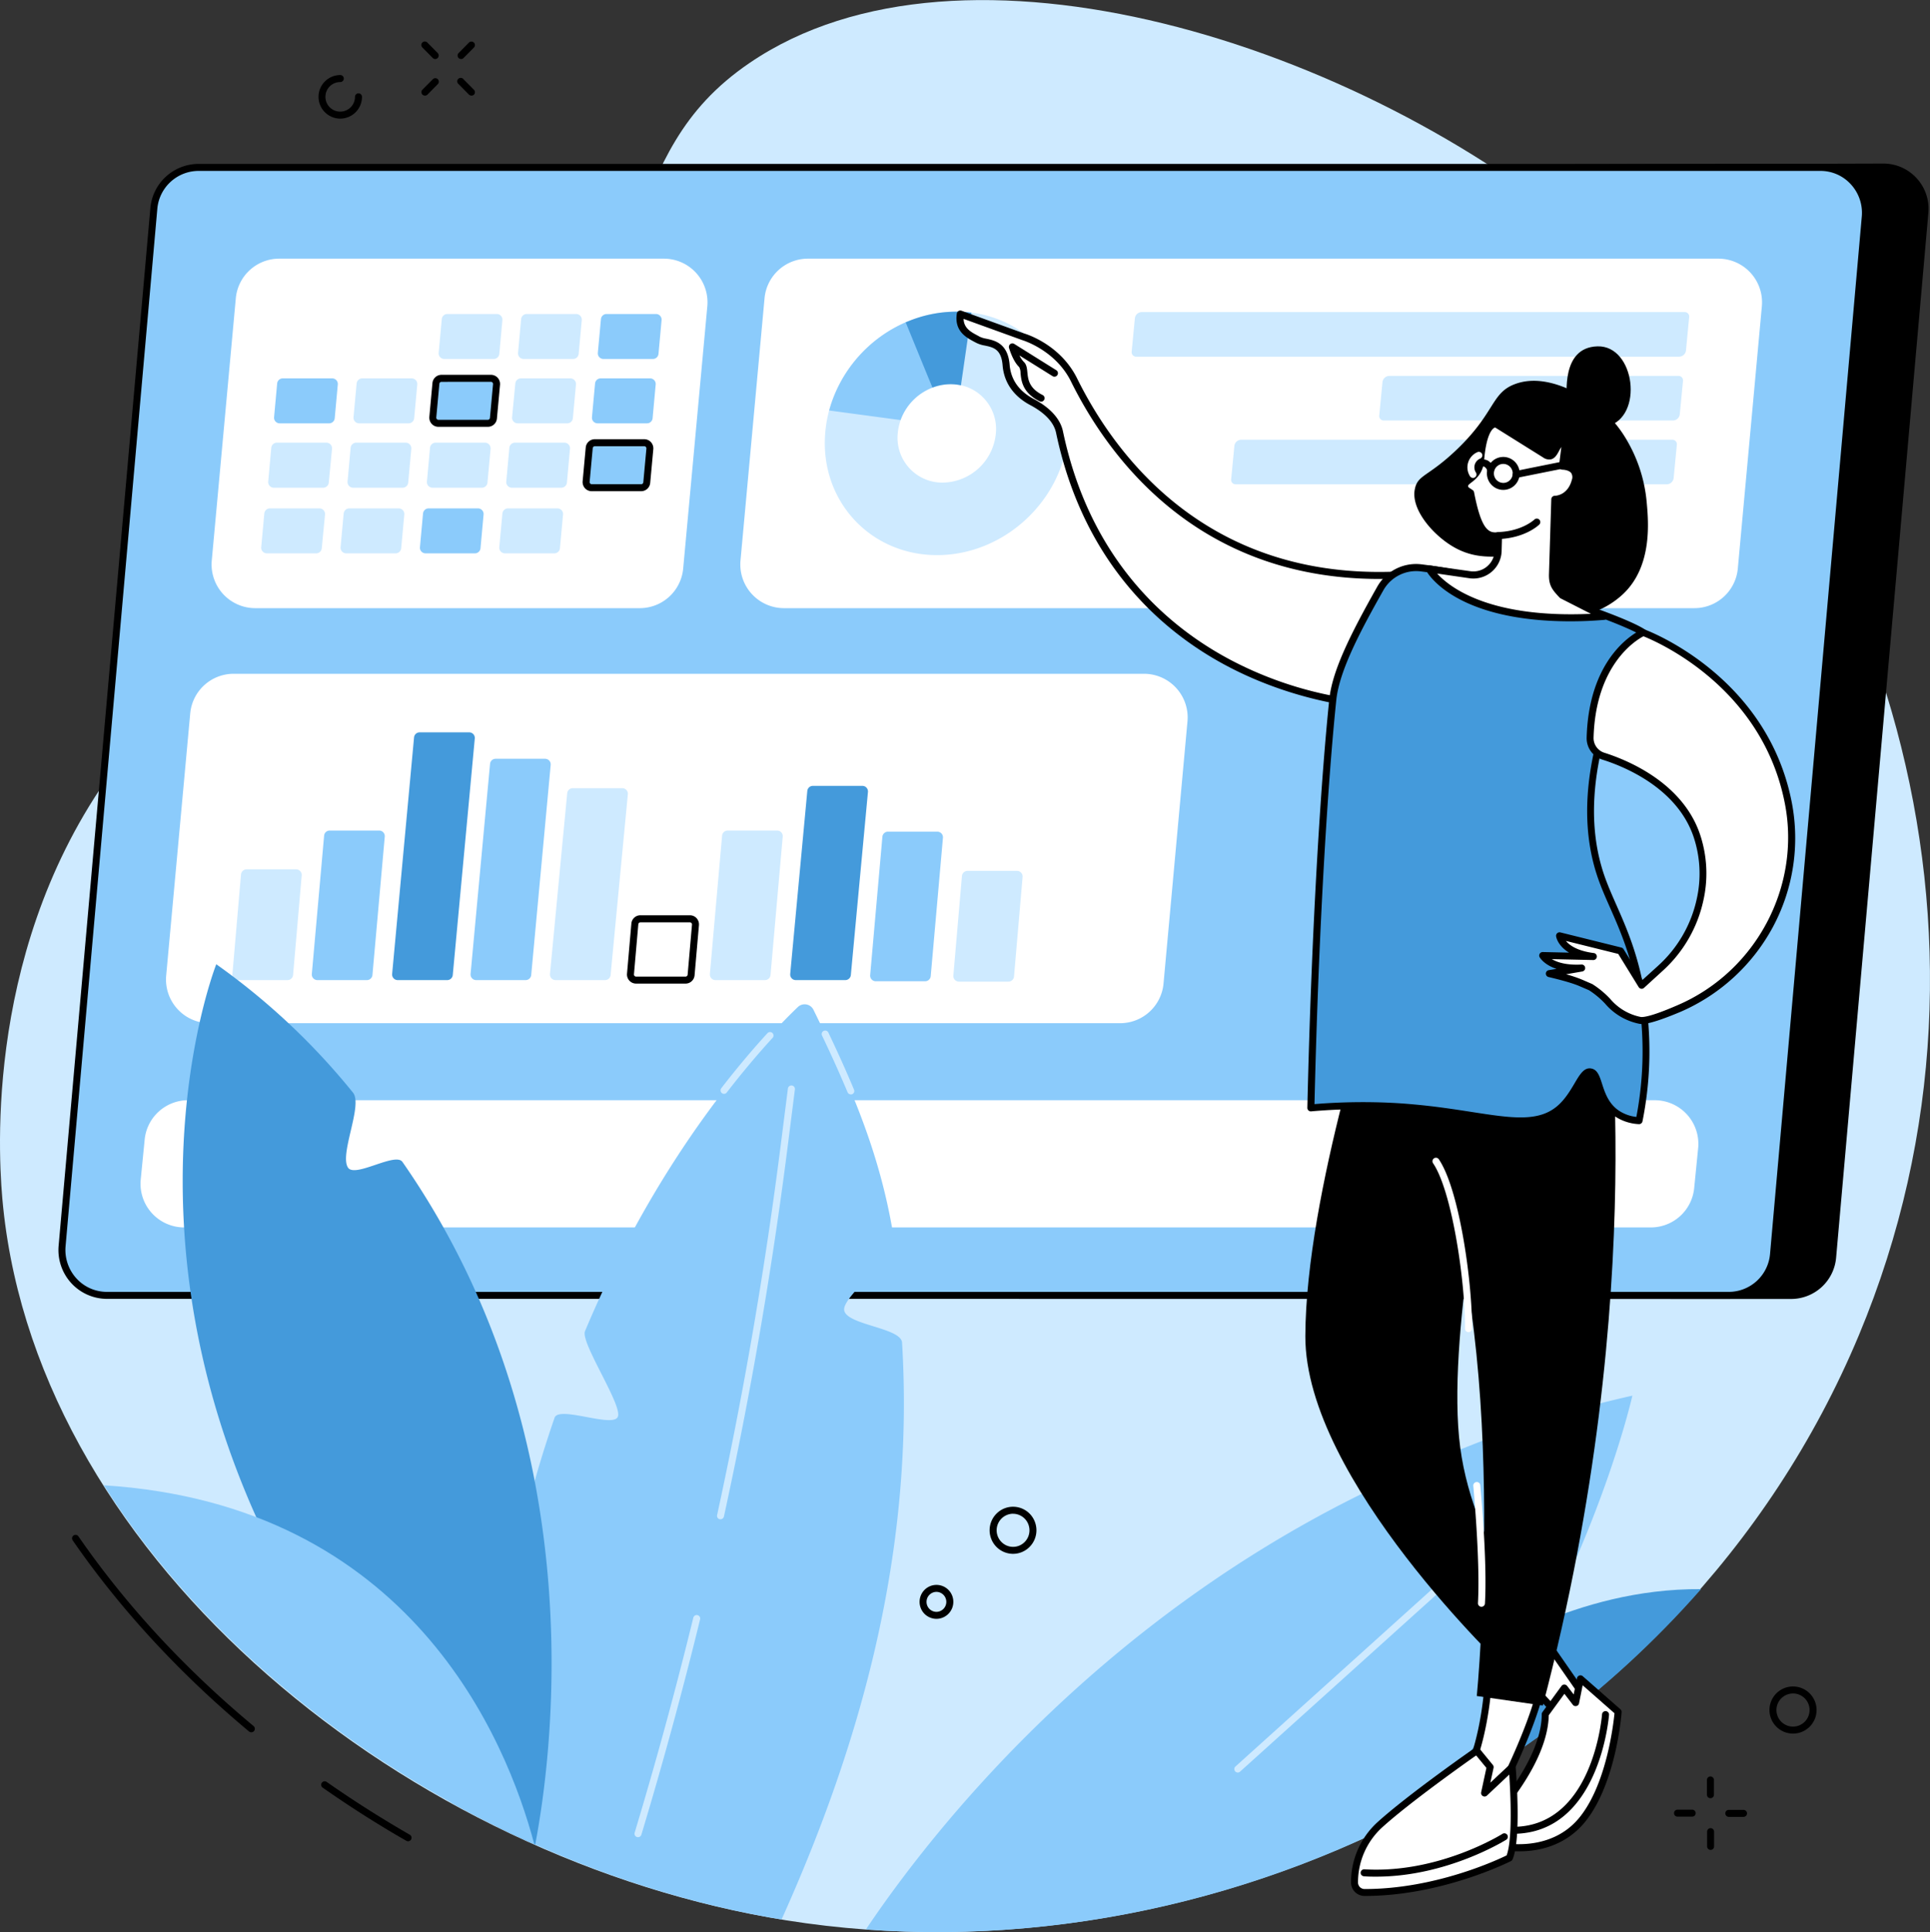 <svg xmlns="http://www.w3.org/2000/svg" viewBox="0 0 827.7 828.41"><rect x="0" y="0" width="827.7" height="828.41" fill="#333333" stroke="none"/><defs><style>.cls-1{fill:#ceeaff;}.cls-2{fill:#8bcbfb;}.cls-3{fill:#fff;}.cls-4{fill:#449adb;}</style></defs><g id="Camada_2" data-name="Camada 2"><g id="Illustration"><path class="cls-1" d="M200.41,209.22C287,122,262.2,67.35,321.45,27c91.16-62.13,261.29-8.68,361.66,76.78C806,208.42,869.47,399.54,797.22,572.44c-77,184.13-279.4,279.71-460.06,250.91-161.32-25.73-319.9-153-335.79-305.6-1.73-16.54-9.33-106,44-183.06C89.44,271,131.78,278.35,200.41,209.22Z"/><path d="M243.12,71.78,807.7,70.12A19.4,19.4,0,0,1,827,91.3L787.44,539.21a19.38,19.38,0,0,1-19.26,17.73l-695.44-.11c-11.36,0-20.38-10.81-19.38-22.18L92.89,89.5c.89-10,8.92-18.81,18.93-18.81Z"/><path class="cls-2" d="M216.2,71.78H780.68A19.4,19.4,0,0,1,799.94,93L760.61,537.68a19.38,19.38,0,0,1-19.26,17.72H45.89a19.4,19.4,0,0,1-19.26-21.17L66,89.5A19.37,19.37,0,0,1,85.22,71.78Z"/><path d="M741.35,556.9H45.89a20.82,20.82,0,0,1-15.33-6.76,21,21,0,0,1-5.42-16L64.47,89.37A20.78,20.78,0,0,1,85.22,70.28H780.68A20.82,20.82,0,0,1,796,77a21,21,0,0,1,5.43,16L762.1,537.81A20.77,20.77,0,0,1,741.35,556.9ZM85.22,73.28A17.79,17.79,0,0,0,67.46,89.64L28.12,534.36a18.09,18.09,0,0,0,4.65,13.76,17.61,17.61,0,0,0,13.12,5.78H741.35a17.78,17.78,0,0,0,17.76-16.36L798.45,92.82a18.06,18.06,0,0,0-4.65-13.75,17.57,17.57,0,0,0-13.12-5.79Z"/><path class="cls-3" d="M708,526.27H78.92a18.72,18.72,0,0,1-18.58-20.43l1.68-17a18.7,18.7,0,0,1,18.59-17.11H709.7a18.72,18.72,0,0,1,18.58,20.43l-1.69,17A18.69,18.69,0,0,1,708,526.27Z"/><path class="cls-3" d="M274.46,260.75H109.4a18.72,18.72,0,0,1-18.58-20.43L101.12,128a18.69,18.69,0,0,1,18.58-17.1H284.76a18.72,18.72,0,0,1,18.58,20.43L293,243.65A18.69,18.69,0,0,1,274.46,260.75Z"/><path class="cls-1" d="M211.75,153.91H190.52a2.41,2.41,0,0,1-2.39-2.63l1.33-14.45a2.4,2.4,0,0,1,2.39-2.2h21.22a2.41,2.41,0,0,1,2.39,2.63l-1.32,14.45A2.41,2.41,0,0,1,211.75,153.91Z"/><path class="cls-1" d="M245.78,153.91H224.56a2.41,2.41,0,0,1-2.39-2.63l1.32-14.45a2.41,2.41,0,0,1,2.39-2.2h21.23a2.41,2.41,0,0,1,2.39,2.63l-1.33,14.45A2.4,2.4,0,0,1,245.78,153.91Z"/><path class="cls-2" d="M141.16,181.51H119.93a2.41,2.41,0,0,1-2.39-2.63l1.32-14.45a2.41,2.41,0,0,1,2.39-2.2h21.23a2.41,2.41,0,0,1,2.39,2.63l-1.32,14.45A2.41,2.41,0,0,1,141.16,181.51Z"/><path class="cls-1" d="M175.19,181.51H154a2.41,2.41,0,0,1-2.39-2.63l1.33-14.45a2.41,2.41,0,0,1,2.39-2.2h21.23a2.41,2.41,0,0,1,2.39,2.63l-1.33,14.45A2.41,2.41,0,0,1,175.19,181.51Z"/><path class="cls-2" d="M209.23,181.51H188a2.41,2.41,0,0,1-2.39-2.63l1.32-14.45a2.41,2.41,0,0,1,2.39-2.2h21.23a2.41,2.41,0,0,1,2.39,2.63l-1.32,14.45A2.41,2.41,0,0,1,209.23,181.51Z"/><path d="M209.23,183H188a3.87,3.87,0,0,1-2.87-1.27,4,4,0,0,1-1-3l1.33-14.45a3.89,3.89,0,0,1,3.88-3.57h21.23a3.91,3.91,0,0,1,2.87,1.27,4,4,0,0,1,1,3l-1.33,14.45A3.89,3.89,0,0,1,209.23,183Zm-19.91-19.28a.9.9,0,0,0-.89.84L187.1,179a.91.91,0,0,0,.24.69.89.89,0,0,0,.66.3h21.23a.9.9,0,0,0,.89-.84l1.33-14.45a.91.91,0,0,0-.24-.69.89.89,0,0,0-.66-.3Z"/><path class="cls-1" d="M243.26,181.51H222a2.41,2.41,0,0,1-2.39-2.63L221,164.43a2.4,2.4,0,0,1,2.39-2.2h21.23a2.41,2.41,0,0,1,2.39,2.63l-1.33,14.45A2.41,2.41,0,0,1,243.26,181.51Z"/><path class="cls-1" d="M138.63,209.11H117.41a2.41,2.41,0,0,1-2.39-2.63L116.34,192a2.41,2.41,0,0,1,2.39-2.2H140a2.41,2.41,0,0,1,2.39,2.63L141,206.91A2.4,2.4,0,0,1,138.63,209.11Z"/><path class="cls-1" d="M172.67,209.11H151.44a2.41,2.41,0,0,1-2.39-2.63L150.37,192a2.41,2.41,0,0,1,2.4-2.2H174a2.41,2.41,0,0,1,2.39,2.63l-1.32,14.45A2.41,2.41,0,0,1,172.67,209.11Z"/><path class="cls-1" d="M206.7,209.11H185.48a2.41,2.41,0,0,1-2.39-2.63L184.41,192a2.41,2.41,0,0,1,2.39-2.2H208a2.41,2.41,0,0,1,2.39,2.63l-1.33,14.45A2.4,2.4,0,0,1,206.7,209.11Z"/><path class="cls-1" d="M240.74,209.11H219.51a2.41,2.41,0,0,1-2.39-2.63L218.44,192a2.41,2.41,0,0,1,2.39-2.2h21.23a2.41,2.41,0,0,1,2.39,2.63l-1.32,14.45A2.41,2.41,0,0,1,240.74,209.11Z"/><path class="cls-2" d="M280,153.91H258.78a2.41,2.41,0,0,1-2.39-2.63l1.33-14.45a2.41,2.41,0,0,1,2.39-2.2h21.23a2.41,2.41,0,0,1,2.39,2.63l-1.33,14.45A2.4,2.4,0,0,1,280,153.91Z"/><path class="cls-2" d="M277.49,181.51H256.26a2.41,2.41,0,0,1-2.39-2.63l1.33-14.45a2.4,2.4,0,0,1,2.39-2.2h21.22a2.41,2.41,0,0,1,2.39,2.63l-1.32,14.45A2.41,2.41,0,0,1,277.49,181.51Z"/><path class="cls-2" d="M275,209.11H253.74a2.41,2.41,0,0,1-2.39-2.63L252.67,192a2.41,2.41,0,0,1,2.39-2.2h21.23a2.41,2.41,0,0,1,2.39,2.63l-1.32,14.45A2.41,2.41,0,0,1,275,209.11Z"/><path d="M275,210.61H253.74a3.87,3.87,0,0,1-2.87-1.27,4,4,0,0,1-1-3l1.33-14.45a3.89,3.89,0,0,1,3.88-3.57h21.23a3.87,3.87,0,0,1,2.87,1.27,4,4,0,0,1,1,3L278.85,207A3.89,3.89,0,0,1,275,210.61Zm-19.91-19.28a.89.89,0,0,0-.89.83l-1.33,14.45a.92.92,0,0,0,.24.7.89.89,0,0,0,.66.3H275a.9.9,0,0,0,.89-.84l1.33-14.45a1,1,0,0,0-.24-.7.93.93,0,0,0-.66-.29Z"/><path class="cls-1" d="M135.65,237.25H114.42a2.4,2.4,0,0,1-2.39-2.62l1.32-14.45a2.41,2.41,0,0,1,2.39-2.2H137a2.41,2.41,0,0,1,2.39,2.63L138,235.05A2.4,2.4,0,0,1,135.65,237.25Z"/><path class="cls-1" d="M169.68,237.25H148.45a2.41,2.41,0,0,1-2.39-2.62l1.33-14.45a2.41,2.41,0,0,1,2.39-2.2H171a2.41,2.41,0,0,1,2.39,2.63l-1.33,14.44A2.4,2.4,0,0,1,169.68,237.25Z"/><path class="cls-2" d="M203.72,237.25H182.49a2.4,2.4,0,0,1-2.39-2.62l1.32-14.45a2.41,2.41,0,0,1,2.39-2.2H205a2.41,2.41,0,0,1,2.39,2.63l-1.32,14.44A2.4,2.4,0,0,1,203.72,237.25Z"/><path class="cls-1" d="M237.75,237.25H216.52a2.41,2.41,0,0,1-2.39-2.62l1.33-14.45a2.41,2.41,0,0,1,2.39-2.2h21.23a2.41,2.41,0,0,1,2.39,2.63l-1.33,14.44A2.4,2.4,0,0,1,237.75,237.25Z"/><path class="cls-3" d="M726.67,260.75H336.16a18.73,18.73,0,0,1-18.59-20.43L327.87,128a18.69,18.69,0,0,1,18.58-17.1H737a18.73,18.73,0,0,1,18.59,20.43l-10.3,112.32A18.7,18.7,0,0,1,726.67,260.75Z"/><path class="cls-1" d="M487.31,152.93H720.15a3,3,0,0,0,2.89-2.6L724.41,136a1.91,1.91,0,0,0-2-2.19H489.59a3,3,0,0,0-2.88,2.61l-1.38,14.32A1.92,1.92,0,0,0,487.31,152.93Z"/><path class="cls-1" d="M593.51,180.29h124a3,3,0,0,0,2.88-2.61l1.38-14.32a1.92,1.92,0,0,0-2-2.18h-124a3,3,0,0,0-2.88,2.61l-1.38,14.32A1.92,1.92,0,0,0,593.51,180.29Z"/><path class="cls-1" d="M530,207.65H714.87a3,3,0,0,0,2.88-2.61l1.38-14.32a1.92,1.92,0,0,0-2-2.18H532.26a3,3,0,0,0-2.88,2.6L528,205.46A1.92,1.92,0,0,0,530,207.65Z"/><path class="cls-1" d="M353.89,185.82c-2.27,28.83,19.24,52.19,48,52.19s54-23.36,56.22-52.19-19.24-52.19-48-52.19S356.15,157,353.89,185.82Zm73.19,0a23.21,23.21,0,0,1-22.72,21.1A19.21,19.21,0,0,1,385,185.82a23.21,23.21,0,0,1,22.72-21.09A19.2,19.2,0,0,1,427.08,185.82Z"/><path class="cls-2" d="M355.59,176l30.61,4.11a23.53,23.53,0,0,1,13.67-13.93l-10.8-28.27A58.15,58.15,0,0,0,355.59,176Z"/><path class="cls-4" d="M399.87,166.2a21.79,21.79,0,0,1,7.8-1.47,20.76,20.76,0,0,1,4.44.49l4.51-31.16a51.58,51.58,0,0,0-6.51-.43,54.37,54.37,0,0,0-21.69,4.58Z"/><path class="cls-3" d="M480.38,438.71H89.86a18.73,18.73,0,0,1-18.59-20.43L81.57,306a18.7,18.7,0,0,1,18.58-17.11H490.67a18.73,18.73,0,0,1,18.59,20.43L499,421.6A18.71,18.71,0,0,1,480.38,438.71Z"/><path class="cls-1" d="M123.3,420.23H102.07a2.41,2.41,0,0,1-2.39-2.63l3.68-42.66a2.41,2.41,0,0,1,2.39-2.2H127a2.41,2.41,0,0,1,2.39,2.63L125.69,418A2.41,2.41,0,0,1,123.3,420.23Z"/><path class="cls-2" d="M157.34,420.23H136.12a2.41,2.41,0,0,1-2.39-2.63L139,358.3a2.4,2.4,0,0,1,2.39-2.2h21.23a2.41,2.41,0,0,1,2.39,2.63L159.73,418A2.4,2.4,0,0,1,157.34,420.23Z"/><path class="cls-2" d="M225.43,420.23H204.21a2.42,2.42,0,0,1-2.4-2.63l8.35-90.07a2.4,2.4,0,0,1,2.39-2.2h21.23a2.42,2.42,0,0,1,2.39,2.63L227.82,418A2.4,2.4,0,0,1,225.43,420.23Z"/><path class="cls-1" d="M259.48,420.23H238.25a2.41,2.41,0,0,1-2.39-2.63l7.39-77.46a2.41,2.41,0,0,1,2.39-2.2h21.23a2.41,2.41,0,0,1,2.39,2.63L261.87,418A2.41,2.41,0,0,1,259.48,420.23Z"/><path class="cls-4" d="M191.79,420.23H170.56a2.41,2.41,0,0,1-2.39-2.63l9.4-101.42A2.4,2.4,0,0,1,180,314h21.23a2.41,2.41,0,0,1,2.39,2.63L194.18,418A2.4,2.4,0,0,1,191.79,420.23Z"/><path class="cls-3" d="M294,420.23H272.79a2.41,2.41,0,0,1-2.39-2.63l1.86-21.43a2.4,2.4,0,0,1,2.39-2.2h21.23a2.41,2.41,0,0,1,2.39,2.63L296.4,418A2.4,2.4,0,0,1,294,420.23Z"/><path d="M294,421.73H272.79a3.91,3.91,0,0,1-3.89-4.26L270.77,396a3.88,3.88,0,0,1,3.88-3.57h21.23a3.87,3.87,0,0,1,2.87,1.27,4,4,0,0,1,1,3l-1.87,21.43A3.89,3.89,0,0,1,294,421.73Zm-19.36-26.26a.9.9,0,0,0-.89.83l-1.87,21.43a.88.88,0,0,0,.24.7.87.87,0,0,0,.66.3H294a.9.9,0,0,0,.9-.84l1.87-21.42a.93.93,0,0,0-.24-.71.89.89,0,0,0-.66-.29Z"/><path class="cls-1" d="M432.48,420.88H411.25a2.4,2.4,0,0,1-2.39-2.63l3.68-42.65a2.4,2.4,0,0,1,2.39-2.2h21.23a2.41,2.41,0,0,1,2.39,2.63l-3.68,42.65A2.4,2.4,0,0,1,432.48,420.88Z"/><path class="cls-1" d="M328.06,420.23H306.83a2.41,2.41,0,0,1-2.39-2.63l5.24-59.3a2.4,2.4,0,0,1,2.39-2.2h21.22a2.4,2.4,0,0,1,2.39,2.63L330.45,418A2.41,2.41,0,0,1,328.06,420.23Z"/><path class="cls-2" d="M396.8,420.72H375.57a2.41,2.41,0,0,1-2.39-2.63l5.24-59.3a2.4,2.4,0,0,1,2.39-2.2H402a2.41,2.41,0,0,1,2.39,2.63l-5.24,59.3A2.41,2.41,0,0,1,396.8,420.72Z"/><path class="cls-4" d="M362.51,420.23H341.28a2.41,2.41,0,0,1-2.39-2.63l7.33-78.45a2.4,2.4,0,0,1,2.39-2.2h21.23a2.4,2.4,0,0,1,2.39,2.62L364.9,418A2.41,2.41,0,0,1,362.51,420.23Z"/><path class="cls-4" d="M586.31,787.54c53.91-24.85,103.2-60.62,143.2-106.18-54.52-.45-96.64,29.21-96.64,29.21Z"/><path class="cls-2" d="M386.86,575.66c-.39-6.47-24.13-7.53-24.84-14-.64-5.93,22.44-23.47,21.52-29.43-5.49-35.61-17.47-64.21-34.66-99.25a4.22,4.22,0,0,0-6.71-1.21c-13.67,13.08-57.91,59.35-91.29,139-2,4.86,16.05,31.57,14.11,36.63s-25.31-4.86-27.16.48c-17.85,51.73-28.41,108-24.24,175.55,38.73,19,80,32.67,121.6,39.56C366.14,754.13,392.58,670.35,386.86,575.66Z"/><path class="cls-1" d="M310.52,469a1.51,1.51,0,0,1-.92-.32,1.5,1.5,0,0,1-.27-2.1c6.54-8.45,13.23-16.43,19.91-23.71a1.5,1.5,0,0,1,2.21,2c-6.62,7.21-13.26,15.13-19.75,23.51A1.46,1.46,0,0,1,310.52,469Z"/><path class="cls-1" d="M364.87,469.23a1.48,1.48,0,0,1-1.38-.92C360.42,461,356.84,453,352.54,444a1.5,1.5,0,1,1,2.71-1.29c4.32,9.07,7.92,17.08,11,24.49a1.48,1.48,0,0,1-1.38,2.07Z"/><path class="cls-1" d="M273.61,787.71a1.59,1.59,0,0,1-.43-.06,1.5,1.5,0,0,1-1-1.87c9.15-30.35,17.61-61.34,25.14-92.12a1.5,1.5,0,1,1,2.91.72c-7.54,30.82-16,61.86-25.17,92.26A1.51,1.51,0,0,1,273.61,787.71Z"/><path class="cls-1" d="M309,651.39a1.22,1.22,0,0,1-.32,0,1.48,1.48,0,0,1-1.14-1.78C318.91,597.37,328.1,544,334.82,491l3.08-24.28a1.5,1.5,0,1,1,3,.38l-3.07,24.28c-6.73,53.08-15.94,106.51-27.35,158.79A1.51,1.51,0,0,1,309,651.39Z"/><path class="cls-4" d="M229.54,790.85c8.12-42.72,24.4-175.76-56.94-292.66-3-4.33-20.24,6.86-23.31,2.49-3.91-5.58,6.46-26.81,2.1-32.2a293.22,293.22,0,0,0-58.64-55.05S22.1,592,193.78,773Q211.27,782.7,229.54,790.85Z"/><path class="cls-2" d="M44.51,636.83c41.95,65.77,109.08,120.1,184.61,153.83C217.25,745.93,176,645.13,44.51,636.83Z"/><path class="cls-2" d="M614.52,773.32c65.33-84.55,85.54-174.92,85.54-174.92a463.42,463.42,0,0,0-77.94,24.82c-3.25,1.35-7.25,26.91-10.44,28.31-3.56,1.58-15.08-17-18.57-15.41-121.65,57-194,149.8-221.76,191.15C454.38,833.43,540,814.32,614.52,773.32Z"/><path class="cls-1" d="M530.85,760a1.5,1.5,0,0,1-1-2.61L679.78,622.21a1.5,1.5,0,1,1,2,2.23L531.86,759.56A1.51,1.51,0,0,1,530.85,760Z"/><path d="M107.8,742.74a1.51,1.51,0,0,1-1-.35C77.06,717.58,51.6,690,31.19,660.47a1.5,1.5,0,1,1,2.47-1.7c20.26,29.32,45.52,56.68,75.1,81.31a1.51,1.51,0,0,1-1,2.66Z"/><path d="M175,789.46a1.59,1.59,0,0,1-.75-.2c-12.25-7-24.3-14.7-35.8-22.74a1.5,1.5,0,1,1,1.71-2.46c11.44,8,23.41,15.59,35.59,22.6a1.5,1.5,0,0,1-.75,2.8Z"/><path d="M769.05,743.29a10.1,10.1,0,1,1,10-10.09A10.08,10.08,0,0,1,769.05,743.29Zm0-17.19a7.1,7.1,0,1,0,7,7.1A7.08,7.08,0,0,0,769.05,726.1Z"/><path d="M145.94,50.86a9.34,9.34,0,0,1,0-18.68,1.5,1.5,0,0,1,0,3,6.34,6.34,0,1,0,6.3,6.34,1.5,1.5,0,0,1,3,0A9.33,9.33,0,0,1,145.94,50.86Z"/><path d="M186.66,25.31a1.48,1.48,0,0,1-1.07-.45l-4.43-4.48a1.5,1.5,0,1,1,2.13-2.11l4.43,4.48a1.51,1.51,0,0,1-1.06,2.56Z"/><path d="M202.17,41a1.5,1.5,0,0,1-1.07-.45l-4.43-4.48A1.5,1.5,0,1,1,198.8,34l4.44,4.48a1.52,1.52,0,0,1,0,2.13A1.56,1.56,0,0,1,202.17,41Z"/><path d="M182.22,41a1.52,1.52,0,0,1-1.05-.43,1.5,1.5,0,0,1,0-2.13L185.59,34a1.5,1.5,0,1,1,2.13,2.11l-4.43,4.48A1.48,1.48,0,0,1,182.22,41Z"/><path d="M197.74,25.31a1.53,1.53,0,0,1-1.06-.44,1.5,1.5,0,0,1,0-2.12l4.43-4.48a1.5,1.5,0,1,1,2.14,2.11l-4.44,4.48A1.48,1.48,0,0,1,197.74,25.31Z"/><path d="M725.71,778.91h0l-6.29,0a1.5,1.5,0,0,1,0-3h0l6.29,0a1.5,1.5,0,1,1,0,3Z"/><path d="M747.71,779h0l-6.29,0a1.51,1.51,0,0,1-1.5-1.51,1.48,1.48,0,0,1,1.51-1.49l6.29,0a1.5,1.5,0,0,1,0,3Z"/><path d="M733.61,793.17a1.5,1.5,0,0,1-1.5-1.5l0-6.32a1.5,1.5,0,0,1,1.49-1.51h0a1.51,1.51,0,0,1,1.5,1.5l0,6.33a1.5,1.5,0,0,1-1.5,1.5Z"/><path d="M733.54,771a1.5,1.5,0,0,1-1.5-1.5l0-6.33a1.5,1.5,0,0,1,1.5-1.5h0a1.5,1.5,0,0,1,1.5,1.5l0,6.32a1.5,1.5,0,0,1-1.49,1.51Z"/><path class="cls-3" d="M651.74,687.42c.7,1.11,27.57,39.76,27.57,39.76s-.68,9.84-7.64,11.76l-32-34.78Z"/><path d="M671.67,740.44a1.49,1.49,0,0,1-1.11-.49l-31.95-34.78a1.49,1.49,0,0,1-.11-1.89l12-16.73a1.49,1.49,0,0,1,2.48.07c.57.88,18.26,26.35,27.54,39.7a1.5,1.5,0,0,1,.27,1c0,.44-.85,10.93-8.74,13.11A1.9,1.9,0,0,1,671.67,740.44Zm-30-36.4,30.47,33.16c4.34-1.85,5.42-7.85,5.65-9.63-2.78-4-21.07-30.31-26-37.54Z"/><path class="cls-3" d="M694,734s-2.29,30.51-15.69,46.57-34.89,10.93-34.89,10.93-1.63-13.59,1.16-17.12,18.2-22.41,18.16-39.38l8.19-11.22,4.83,6.3,2.07-10.28Z"/><path d="M651.54,793.78a40,40,0,0,1-8.52-.85,1.52,1.52,0,0,1-1.14-1.28c-.28-2.37-1.55-14.4,1.47-18.23l.3-.38c14.53-18.3,17.56-30.8,17.54-38.06a1.5,1.5,0,0,1,.29-.89l8.19-11.22a1.52,1.52,0,0,1,1.19-.62,1.66,1.66,0,0,1,1.21.59l2.82,3.68,1.42-7a1.52,1.52,0,0,1,1-1.12,1.48,1.48,0,0,1,1.47.29l16.17,14.2a1.49,1.49,0,0,1,.5,1.24c-.09,1.27-2.48,31.18-16,47.42C670.86,791.76,659.32,793.78,651.54,793.78Zm-6.8-3.58c4.32.73,21.37,2.58,32.37-10.62,11.8-14.15,14.82-40.27,15.28-45l-13.65-12-1.55,7.74a1.5,1.5,0,0,1-1.14,1.16,1.49,1.49,0,0,1-1.53-.55l-3.61-4.7-6.72,9.21c-.12,7.8-3.44,20.85-18.19,39.44l-.29.37C644.16,777.24,644.2,784.83,644.74,790.2Z"/><path class="cls-3" d="M688.54,735.14s-3.47,50.7-40.87,49.6Z"/><path d="M648.85,786.26c-.41,0-.81,0-1.23,0a1.5,1.5,0,0,1,.09-3c35.51,1,39.3-47.71,39.34-48.2a1.5,1.5,0,1,1,3,.2C690,735.76,686.1,786.26,648.85,786.26Z"/><path d="M591.58,417.65S560,511.23,559.81,572.86s86.51,143.36,86.51,143.36l17.91-15.63s-31.89-34-38-80S638.67,487.7,638.67,487.7l6.91-61.35Z"/><path class="cls-3" d="M638.19,720.59c.15,1.65-1.55,24.82-8.69,39.36,0,0,3.3,10.67,13.4,8.76,0,0,15.51-29.71,18.76-48.94Z"/><path d="M640.56,770.43c-7.35,0-11.34-6.32-12.49-10a1.5,1.5,0,0,1,.09-1.1c7.14-14.56,8.63-37.31,8.53-38.56a1.52,1.52,0,0,1,1.44-1.64l23.48-.82a1.52,1.52,0,0,1,1.18.51,1.47,1.47,0,0,1,.35,1.24c-3.26,19.24-18.28,48.16-18.91,49.38a1.49,1.49,0,0,1-1.05.78A14.39,14.39,0,0,1,640.56,770.43ZM631.13,760c.74,1.91,3.76,8.2,10.78,7.31,2.21-4.34,14.47-28.86,17.94-46l-20.19.71C639.38,727.89,637.26,747.11,631.13,760Z"/><path class="cls-3" d="M648.52,757.59s2.58,30.39-1.22,39c0,0-28.74,14.87-62.11,14.83a4.29,4.29,0,0,1-4.29-4.31,33.28,33.28,0,0,1,10.68-24.55c13.27-12.08,41.76-31.91,41.76-31.91l5.74,7-2.4,11.07Z"/><path d="M585.33,812.91h-.14a5.8,5.8,0,0,1-5.79-5.82,34.83,34.83,0,0,1,11.17-25.65c13.19-12,41.63-31.83,41.91-32a1.5,1.5,0,0,1,2,.28l5.74,7a1.52,1.52,0,0,1,.31,1.28l-1.38,6.35,8.33-7.81a1.5,1.5,0,0,1,2.52,1c.1,1.25,2.56,30.86-1.35,39.72a1.4,1.4,0,0,1-.68.72C647.7,798.06,618.62,812.91,585.33,812.91Zm47.73-60.25c-5.43,3.82-28.92,20.49-40.47,31a31.87,31.87,0,0,0-10.19,23.45,2.76,2.76,0,0,0,.81,2,2.87,2.87,0,0,0,2.12.83c30.23,0,56.9-12.51,60.8-14.42,2.65-7,1.64-26.93,1.13-34.65l-9.56,9a1.5,1.5,0,0,1-2.49-1.41L637.46,758Z"/><path class="cls-3" d="M645.07,787.6S617.74,805,585,803Z"/><path d="M590.22,804.63c-1.75,0-3.51,0-5.28-.16a1.5,1.5,0,0,1-1.41-1.58,1.51,1.51,0,0,1,1.59-1.41c31.86,1.93,58.88-15,59.15-15.15a1.5,1.5,0,1,1,1.6,2.53C645.61,789,620.68,804.63,590.22,804.63Z"/><path d="M688.6,417.65s20,135.06-26.94,313.61l-28.32-4.08S648.62,571.09,612,488.57L603.86,414Z"/><path class="cls-3" d="M629.78,571.17h0a1.5,1.5,0,0,1-1.49-1.51c.11-20.27-5.59-59-13.71-70.92a1.52,1.52,0,0,1,.4-2.09,1.5,1.5,0,0,1,2.08.4c8.73,12.83,14.34,52.21,14.23,72.63A1.51,1.51,0,0,1,629.78,571.17Z"/><path class="cls-3" d="M635.34,688.92h-.08a1.51,1.51,0,0,1-1.42-1.58c1-18.84-2-49.93-2-50.25a1.5,1.5,0,0,1,3-.29c0,.32,3.07,31.64,2,50.71A1.5,1.5,0,0,1,635.34,688.92Z"/><path class="cls-3" d="M411.88,134.63l27,9.79s14.69,4.25,21.73,18.44S505,253.08,604,246.29l-18.73,55.56s-107.59-5.91-130.87-116.59c-1.23-5.88-6.54-10.1-11.83-12.9-5-2.64-10.39-7.43-11.08-15.9-.87-10.72-8.59-8.86-11.95-10.74S410.78,141.77,411.88,134.63Z"/><path d="M585.24,303.35h-.08c-.27,0-27.56-1.67-57.31-16.95-27.48-14.12-62.8-43.07-74.94-100.82-1.18-5.61-6.67-9.56-11.07-11.89-5-2.64-11.12-7.76-11.87-17.1-.56-6.93-4-7.66-7.62-8.43a12.94,12.94,0,0,1-3.58-1.12l-1-.52c-3.41-1.83-8.57-4.58-7.42-12.1a1.5,1.5,0,0,1,.72-1.07,1.52,1.52,0,0,1,1.28-.12l27,9.79c.53.15,15.32,4.57,22.56,19.19l.06.12c16.5,33.31,56.87,88.3,141.85,82.47a1.5,1.5,0,0,1,1.52,2l-18.73,55.55A1.5,1.5,0,0,1,585.24,303.35Zm-172-166.63c.13,4,3.1,5.6,6,7.14l1,.55a10.85,10.85,0,0,0,2.74.81c3.68.78,9.24,2,10,11.12.52,6.41,4,11.35,10.29,14.69,7.11,3.77,11.47,8.58,12.59,13.92,11.89,56.54,46.41,84.89,73.28,98.72a158.86,158.86,0,0,0,55.07,16.59l17.65-52.33c-3.52.2-7,.3-10.35.3-78.17,0-116.16-52.29-132.16-84.58l-.06-.12c-6.64-13.4-20.66-17.63-20.8-17.67Z"/><path d="M446.52,172.22a1.65,1.65,0,0,1-.68-.16c-7.35-3.7-7.85-8.76-8.18-12.11a5.43,5.43,0,0,0-.59-2.59c-2.62-2.45-4.17-7.63-4.34-8.21a1.5,1.5,0,0,1,2.24-1.69L453,158.73a1.5,1.5,0,1,1-1.59,2.55l-14.21-8.87a10.19,10.19,0,0,0,1.88,2.76c1.19,1.12,1.35,2.76,1.52,4.49.3,3,.67,6.76,6.55,9.72a1.5,1.5,0,0,1,.67,2A1.53,1.53,0,0,1,446.52,172.22Z"/><path class="cls-4" d="M562.21,475a249.76,249.76,0,0,1,44.23,0c31.85,2.86,50.37,10.84,62.62.14,7.16-6.26,9.3-16.41,13.19-15.58s2.67,11.25,10.4,17.22A18.9,18.9,0,0,0,703,480.46a151.6,151.6,0,0,0,.9-54.47c-4.07-23.9-12.46-36.46-17.14-49.93-7.35-21.14-8.87-54,18-104.88-7.42-5.12-56.17-22.89-95.21-27.73A17.67,17.67,0,0,0,592,252.31c-10.46,18.51-19.07,35.11-20.37,47.62C568.24,332.26,564.07,394.3,562.21,475Z"/><path d="M652.09,482.05c-6.2,0-13.3-1.1-21.46-2.36-7.12-1.11-15.18-2.36-24.33-3.18a250.14,250.14,0,0,0-44,0,1.49,1.49,0,0,1-1.15-.4,1.5,1.5,0,0,1-.48-1.13c1.85-80.44,6.08-143.25,9.42-175.21,1.26-12.07,8.8-27.39,20.55-48.2a19.1,19.1,0,0,1,19-9.6c38.22,4.73,87.62,22.28,95.89,28a1.51,1.51,0,0,1,.47,1.94c-21.58,40.9-27.6,75.78-17.9,103.68,1.42,4.07,3.19,8.09,5.07,12.35,4.35,9.87,9.29,21.06,12.14,37.83a152.62,152.62,0,0,1-.91,55,1.48,1.48,0,0,1-1.57,1.21,20.21,20.21,0,0,1-11.18-4c-4.68-3.62-6.32-8.71-7.52-12.44-.71-2.22-1.39-4.31-2.27-4.5s-2.66,2.57-4.12,5c-1.89,3.17-4.23,7.12-7.78,10.22C665.11,480.6,659.2,482.05,652.09,482.05Zm-67.56-9.5c7.44,0,14.8.32,22,1,9.25.83,17.36,2.09,24.52,3.2,17.34,2.69,28.8,4.46,37-2.69,3.19-2.78,5.39-6.5,7.17-9.49,2.35-4,4.21-7.09,7.32-6.42,2.59.54,3.48,3.31,4.51,6.52,1.14,3.53,2.55,7.93,6.49,11a16.8,16.8,0,0,0,8.23,3.22,149.46,149.46,0,0,0,.65-52.6c-2.8-16.4-7.65-27.41-11.93-37.12-1.91-4.31-3.71-8.39-5.16-12.57-9.89-28.44-4-63.7,17.43-104.83-10-5.61-55.41-22.07-93.43-26.78a16.14,16.14,0,0,0-16.06,8.11c-9.48,16.78-18.84,34.23-20.18,47-3.31,31.68-7.49,93.75-9.36,173.3C570.71,472.82,577.65,472.55,584.53,472.55Z"/><path class="cls-3" d="M661.6,409.65l21.66.48c-13.42-1.75-14.44-8.91-14.44-8.91L695,407.71l9.09,14.74,7.95-7.26A55.77,55.77,0,0,0,729.1,385.8a51.51,51.51,0,0,0-1.42-27.65c-7.28-21.26-29.55-30.64-40.08-34a8.1,8.1,0,0,1-5.66-7.93c1-35.86,22.81-45.07,22.81-45.07s50.64,18,61.89,71.56c.12.56.23,1.12.34,1.67,7.08,36.63-12.68,73.14-46.75,87.88-7.17,3.1-14.21,5.68-16.9,5.2a24.1,24.1,0,0,1-13.85-8.16,37.79,37.79,0,0,0-7.33-6.09l-4.35-1.88c-4.36-1.88-13.36-3.91-13.36-3.91l13.9-2.39C664.83,415.79,661.6,409.65,661.6,409.65Z"/><path d="M704.08,439.05a5.65,5.65,0,0,1-1-.08,25.94,25.94,0,0,1-14.72-8.65,36.42,36.42,0,0,0-6.9-5.75l-4.25-1.83c-4.18-1.8-13-3.81-13.09-3.83a1.5,1.5,0,0,1,.07-2.94l3.33-.57c-5.44-1.77-7.14-4.86-7.24-5a1.5,1.5,0,0,1,.05-1.49,1.47,1.47,0,0,1,1.31-.71l11.27.25c-4.92-3-5.53-6.74-5.56-7a1.5,1.5,0,0,1,1.85-1.67l26.15,6.49a1.56,1.56,0,0,1,.92.67l8.14,13.2,6.61-6a53.92,53.92,0,0,0,16.62-28.59,49.65,49.65,0,0,0-1.37-26.86c-7.16-20.9-29.74-30.06-39.11-33a9.63,9.63,0,0,1-6.71-9.4c1-36.41,22.8-46,23.73-46.41a1.47,1.47,0,0,1,1.09,0c.51.18,51.55,18.93,62.85,72.67.12.56.23,1.12.34,1.68a80.62,80.62,0,0,1-8.09,53.15,82,82,0,0,1-39.54,36.4C710.44,438.16,706.18,439.05,704.08,439.05Zm-32.44-21.32a57.79,57.79,0,0,1,6.75,2.26l4.35,1.88.2.1a38.94,38.94,0,0,1,7.67,6.38,23,23,0,0,0,13,7.67c.91.16,4.29,0,16-5.11,33.44-14.46,52.73-50.72,45.88-86.22l-.33-1.64c-10.31-49-54.76-68-60.35-70.24-3.22,1.68-20.52,12.16-21.39,43.49a6.62,6.62,0,0,0,4.62,6.45c9.8,3.1,33.44,12.71,41,34.91a52.65,52.65,0,0,1,1.46,28.46A56.9,56.9,0,0,1,713,416.3l-7.95,7.26a1.45,1.45,0,0,1-1.21.37,1.46,1.46,0,0,1-1.07-.69L694,409l-22.43-5.57c1.53,1.87,4.82,4.27,11.86,5.19a1.5,1.5,0,0,1-.23,3l-17.69-.39c2.24,1.33,6.17,2.68,12.73,2.32a1.51,1.51,0,0,1,1.57,1.34,1.49,1.49,0,0,1-1.24,1.64Z"/><path d="M649.75,164.67c-10.41,3.87-8.35,12.34-25.45,28.52-9.75,9.23-14.44,10.29-16.5,13.7a7.8,7.8,0,0,0-.93,2.4c-2.14,8.45,7,19.44,15.85,24.83,16.47,10,29.17-1.15,39.45,8.67,7.44,7.11,4,16,11.23,19.41s17.57-2.48,23.1-7.91c12-11.76,10.51-30.17,9.73-38.66a63.79,63.79,0,0,0-8.07-26.07,51.53,51.53,0,0,0-11.33-14C685.56,174.51,666.23,158.55,649.75,164.67Z"/><path class="cls-3" d="M669.94,255.22c-2.92-3.07-4.3-4.68-4.18-8.93l1-32.22s6.67.13,8.8-7.94c1.65-6.27-5.47-6.24-5.47-6.24l1.41-11.78c-5.16,2.08-4.26,9.7-9,6.75l-20.83-13s-5.47-1.7-6.73,15.86c-.62,6-5,7.74-6.3,9.19a2.26,2.26,0,0,0,.41,3.4l1.6,1.07c3.09,16,6.39,18.95,12,18.27l-.18,6.5a10.62,10.62,0,0,1-12.09,10.27l-17.45-2.48s13,24.9,75,20.43Z"/><path d="M673.48,266.39c-49.84,0-61.36-20.81-61.87-21.77a1.5,1.5,0,0,1,1.54-2.18l17.45,2.48A9.13,9.13,0,0,0,641,236.09l.14-4.87c-6-.11-9.07-5.27-11.77-19l-1.08-.72a3.76,3.76,0,0,1-1.64-2.68,3.7,3.7,0,0,1,1-3,10.77,10.77,0,0,1,1.43-1.22c1.71-1.3,4.06-3.08,4.47-7.11.64-8.88,2.47-14.43,5.42-16.45a3.86,3.86,0,0,1,3.26-.68,1.33,1.33,0,0,1,.34.16l20.83,13a1.92,1.92,0,0,0,1.15.44c.38-.1,1-1.2,1.41-2,1-1.76,2.28-4.18,5.07-5.3a1.52,1.52,0,0,1,1.47.2,1.51,1.51,0,0,1,.58,1.37l-1.23,10.26a7.18,7.18,0,0,1,4.45,2.43,6.09,6.09,0,0,1,.8,5.53c-1.62,6.13-5.87,8.4-8.79,8.93l-1,30.9c-.1,3.51.85,4.76,3.59,7.66l17.73,9a1.5,1.5,0,0,1-.57,2.83C682.84,266.22,678,266.39,673.48,266.39Zm-57.14-20.47c5.36,5.9,22.44,19.26,65.95,17.26l-13-6.62a1.39,1.39,0,0,1-.41-.31c-3.11-3.27-4.72-5.21-4.59-10l1-32.23a1.51,1.51,0,0,1,1.5-1.45h0c.29,0,5.53-.1,7.31-6.82a3.35,3.35,0,0,0-.27-2.93c-.9-1.17-3-1.43-3.75-1.43a1.57,1.57,0,0,1-1.12-.51,1.48,1.48,0,0,1-.36-1.17l1-8.05a20.12,20.12,0,0,0-1.05,1.8c-.82,1.49-1.66,3-3.29,3.46a4.4,4.4,0,0,1-3.5-.79l-20.54-12.84a1.88,1.88,0,0,0-.77.41c-.94.75-3.21,3.65-4,14.11-.55,5.36-3.74,7.79-5.64,9.23a9.65,9.65,0,0,0-1,.86.75.75,0,0,0-.2.6.77.77,0,0,0,.33.54l1.6,1.07a1.45,1.45,0,0,1,.64,1c3.21,16.59,6.43,17.55,10.31,17.07a1.5,1.5,0,0,1,1.68,1.53l-.18,6.5a12.12,12.12,0,0,1-13.8,11.72Z"/><path d="M642.66,231.13a1.5,1.5,0,0,1-.06-3c10.26-.4,15.4-5.33,15.46-5.38a1.5,1.5,0,0,1,2.11,2.13c-.24.24-5.95,5.8-17.45,6.25Z"/><path d="M671.73,170.94c.67-.49-2.76-22,13.38-22.44s19.94,30.31,4.16,34.29S671.73,170.94,671.73,170.94Z"/><path d="M644.71,210.05a6.8,6.8,0,0,1-2.09-.32,7.08,7.08,0,0,1-1.19-13,7,7,0,0,1,5.36-.49,7.08,7.08,0,0,1,1.18,13A7,7,0,0,1,644.71,210.05Zm0-11.14a4,4,0,0,0-3.85,2.87,4.07,4.07,0,0,0,2.66,5.09,4,4,0,0,0,3.06-.28,4.08,4.08,0,0,0-.68-7.49A3.75,3.75,0,0,0,644.7,198.91Zm-5.29,2.42h0Z"/><path class="cls-3" d="M631.71,204.91a1.49,1.49,0,0,1-1.26-.68,7.09,7.09,0,0,1,3.22-10.39,1.5,1.5,0,0,1,1.15,2.77,4.08,4.08,0,0,0-1.85,6,1.49,1.49,0,0,1-.45,2.07A1.42,1.42,0,0,1,631.71,204.91Z"/><path d="M650.42,204.91a1.5,1.5,0,0,1-.3-3l20.52-4.12a1.5,1.5,0,1,1,.59,2.94l-20.52,4.12Z"/><path d="M639.27,202.85a1.5,1.5,0,0,1-1.44-1.07,3,3,0,0,0-1.19-1.62,1.52,1.52,0,0,0-1.29,0,1.5,1.5,0,0,1-1.05-2.82,4.52,4.52,0,0,1,3.7.11,5.91,5.91,0,0,1,2.71,3.44,1.5,1.5,0,0,1-1,1.86A1.52,1.52,0,0,1,639.27,202.85Z"/><path d="M434.45,666.22a10.05,10.05,0,0,1-9.27-6.22,10.11,10.11,0,0,1,5.4-13.19,10,10,0,0,1,13.13,5.43,10.12,10.12,0,0,1-5.4,13.2A10,10,0,0,1,434.45,666.22Zm0-17.2a7.11,7.11,0,0,0-2.66,13.67,7,7,0,0,0,5.37,0,7.11,7.11,0,0,0,3.79-9.28,7.05,7.05,0,0,0-6.5-4.37Z"/><path d="M401.61,694.09a7.06,7.06,0,0,1-2.74-.55,7.17,7.17,0,0,1-3.94-3.93,7.29,7.29,0,0,1,3.89-9.51,7.23,7.23,0,0,1,9.47,3.91,7.29,7.29,0,0,1-3.89,9.51A7.14,7.14,0,0,1,401.61,694.09Zm0-11.56a4.24,4.24,0,0,0-1.63.33,4.29,4.29,0,0,0,0,7.91,4.21,4.21,0,0,0,3.23,0,4.29,4.29,0,0,0,0-7.91A4.23,4.23,0,0,0,401.61,682.53Z"/></g></g></svg>